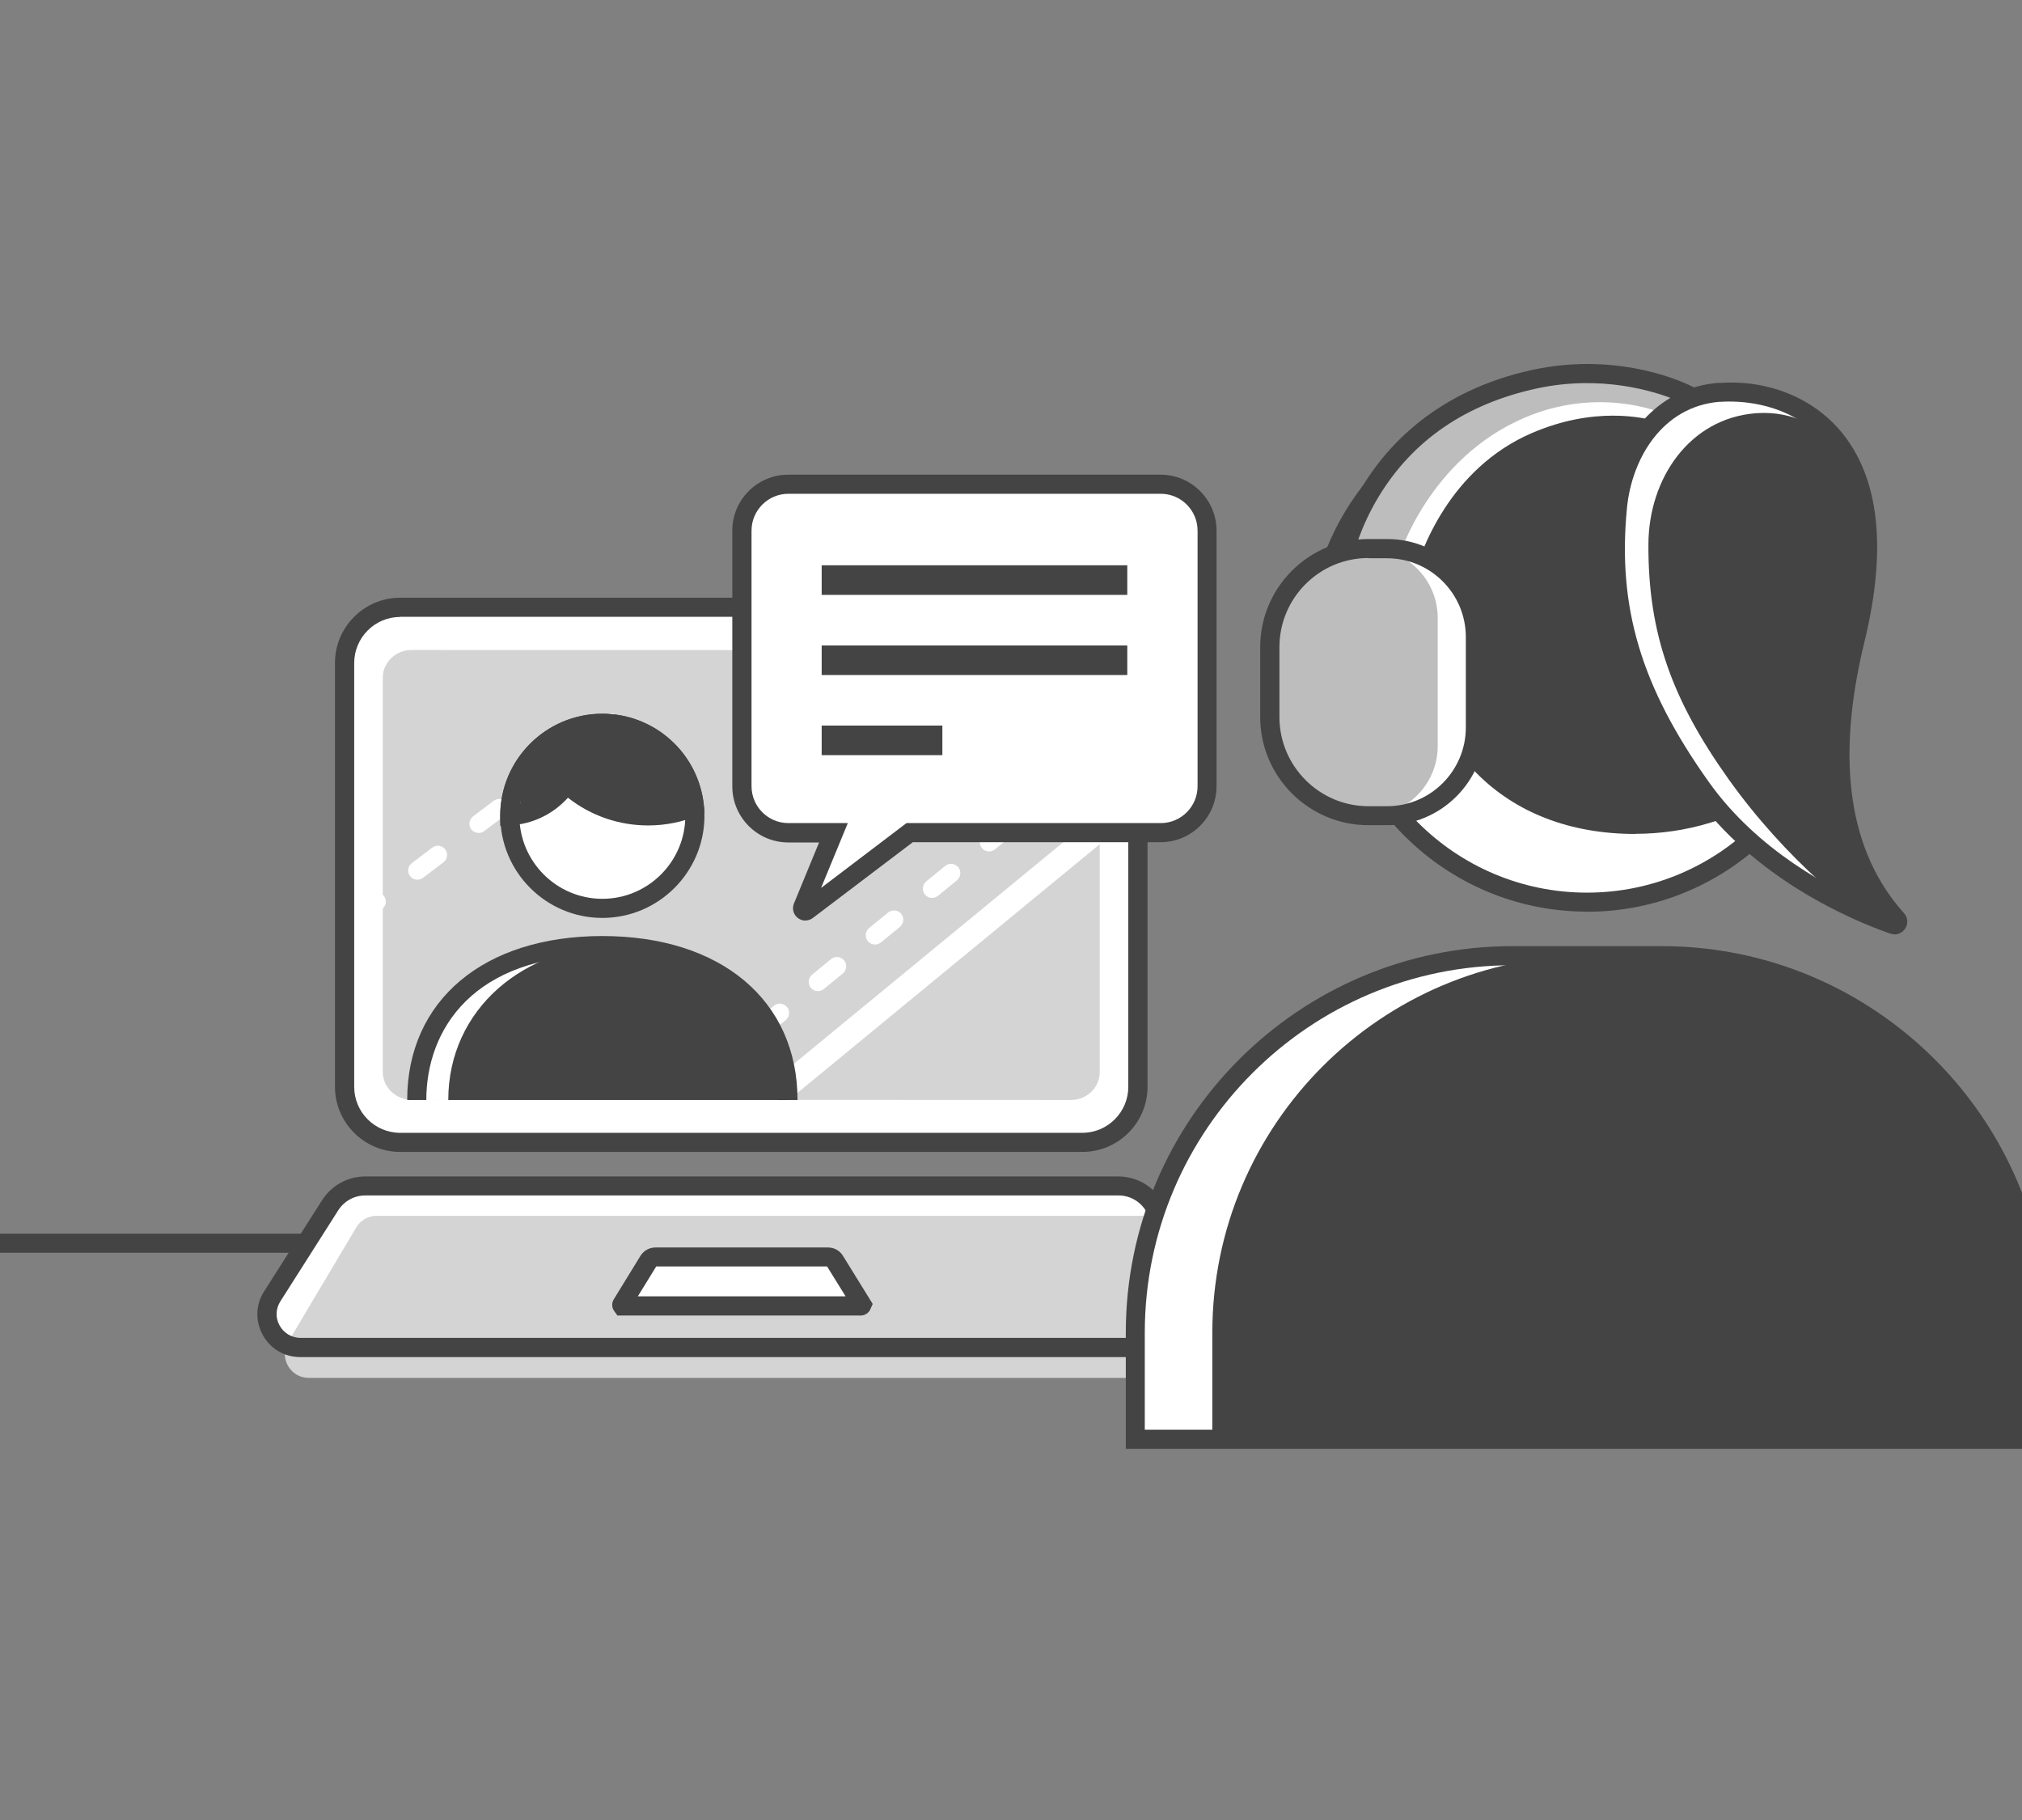 <?xml version="1.0" encoding="UTF-8"?> <svg xmlns="http://www.w3.org/2000/svg" width="200" height="180" viewBox="0 0 200 180" fill="none"><rect x="0" y="0" width="200" height="180" fill="#808080" stroke="none"/><g clip-path="url(#clip0_1051_19658)"><path d="M183.435 122.012H0V123.902H183.435V122.012Z" fill="#444444"></path><path d="M117.051 133.267H29.705C27.108 133.267 25.523 130.401 26.925 128.206L32.656 119.195C33.412 118.012 34.717 117.292 36.132 117.292H110.613C112.015 117.292 113.332 118.012 114.088 119.195L119.819 128.206C121.222 130.401 119.637 133.267 117.039 133.267H117.051Z" fill="white"></path><path d="M28.534 132.669L35.253 121.365C35.679 120.67 36.448 120.243 37.265 120.243H114.807C115.624 120.243 116.392 120.67 116.819 121.365L122.928 131.62C124.184 133.657 122.721 136.278 120.331 136.278H30.546C28.692 136.278 27.558 134.254 28.534 132.669Z" fill="#D4D4D4"></path><path d="M117.051 134.218H29.705C28.132 134.218 26.742 133.401 25.986 132.023C25.23 130.645 25.279 129.035 26.132 127.706L31.863 118.695C32.802 117.231 34.4 116.354 36.131 116.354H110.613C112.344 116.354 113.942 117.231 114.881 118.695L120.612 127.706C121.453 129.035 121.514 130.645 120.758 132.023C120.002 133.401 118.612 134.218 117.039 134.218H117.051ZM36.131 118.231C35.046 118.231 34.046 118.78 33.461 119.695L27.73 128.706C27.266 129.438 27.23 130.34 27.656 131.096C28.083 131.852 28.851 132.316 29.717 132.316H117.051C117.917 132.316 118.697 131.864 119.112 131.096C119.526 130.328 119.502 129.438 119.039 128.706L113.307 119.695C112.722 118.78 111.722 118.231 110.637 118.231H36.131Z" fill="#444444"></path><path d="M108.113 60.078H38.631C36.106 60.078 34.059 62.125 34.059 64.651V108.403C34.059 110.929 36.106 112.976 38.631 112.976H108.113C110.639 112.976 112.686 110.929 112.686 108.403V64.651C112.686 62.125 110.639 60.078 108.113 60.078Z" fill="white"></path><path d="M105.894 108.793L40.729 108.768C39.144 108.768 37.863 107.537 37.863 106.025V67.016C37.863 65.504 39.156 64.272 40.741 64.284L105.906 64.309C107.491 64.309 108.772 65.54 108.772 67.052V106.061C108.772 107.573 107.479 108.805 105.894 108.793Z" fill="#D4D4D4"></path><path d="M73.326 112.28C72.972 112.28 72.618 112.134 72.386 111.841C71.96 111.317 72.033 110.549 72.557 110.122L108.908 80.222C109.432 79.795 110.2 79.868 110.627 80.393C111.054 80.917 110.981 81.685 110.456 82.112L74.106 112.012C73.874 112.195 73.606 112.292 73.338 112.292L73.326 112.28Z" fill="white"></path><path d="M97.825 84.21C97.556 84.21 97.3 84.101 97.117 83.869C96.8 83.479 96.861 82.906 97.251 82.576L98.19 81.808C98.581 81.491 99.154 81.54 99.483 81.942C99.8 82.332 99.739 82.906 99.349 83.235L98.41 84.003C98.239 84.137 98.032 84.21 97.837 84.21H97.825Z" fill="white"></path><path d="M69.606 107.245C69.338 107.245 69.081 107.135 68.898 106.903C68.581 106.513 68.642 105.94 69.033 105.611L70.91 104.074C71.301 103.757 71.874 103.818 72.203 104.208C72.52 104.599 72.459 105.172 72.069 105.501L70.191 107.037C70.02 107.171 69.813 107.245 69.618 107.245H69.606ZM75.252 102.635C74.983 102.635 74.727 102.526 74.544 102.294C74.227 101.904 74.288 101.331 74.678 101.001L76.556 99.465C76.947 99.148 77.52 99.209 77.849 99.599C78.166 99.989 78.105 100.562 77.715 100.892L75.837 102.428C75.666 102.562 75.459 102.635 75.264 102.635H75.252ZM80.897 98.026C80.629 98.026 80.373 97.916 80.19 97.684C79.873 97.294 79.934 96.721 80.324 96.392L82.202 94.856C82.592 94.538 83.166 94.587 83.495 94.99C83.812 95.38 83.751 95.953 83.361 96.282L81.483 97.819C81.312 97.953 81.105 98.026 80.91 98.026H80.897ZM86.543 93.417C86.275 93.417 86.019 93.307 85.836 93.075C85.519 92.685 85.58 92.112 85.97 91.783L87.848 90.246C88.238 89.929 88.811 89.99 89.141 90.38C89.458 90.77 89.397 91.344 89.007 91.673L87.129 93.209C86.958 93.343 86.751 93.417 86.555 93.417H86.543ZM92.189 88.807C91.921 88.807 91.665 88.698 91.482 88.466C91.165 88.076 91.226 87.502 91.616 87.173L93.494 85.637C93.884 85.32 94.457 85.381 94.787 85.771C95.103 86.161 95.043 86.734 94.652 87.064L92.775 88.6C92.604 88.734 92.397 88.807 92.201 88.807H92.189Z" fill="white"></path><path d="M64.899 111.098C64.63 111.098 64.374 110.988 64.192 110.757C63.874 110.366 63.935 109.793 64.326 109.464L65.264 108.696C65.655 108.379 66.228 108.44 66.557 108.83C66.874 109.22 66.813 109.793 66.423 110.123L65.484 110.891C65.313 111.025 65.106 111.098 64.911 111.098H64.899Z" fill="white"></path><path d="M59.458 73.126C59.178 73.126 58.91 73.004 58.727 72.772C58.422 72.37 58.495 71.797 58.898 71.492L59.861 70.748C60.263 70.443 60.836 70.517 61.141 70.919C61.446 71.321 61.373 71.894 60.971 72.199L60.007 72.943C59.836 73.065 59.641 73.126 59.458 73.126Z" fill="white"></path><path d="M41.291 87.003C41.01 87.003 40.742 86.881 40.559 86.649C40.254 86.247 40.327 85.674 40.73 85.369L42.754 83.832C43.156 83.527 43.729 83.6 44.034 84.003C44.339 84.405 44.266 84.978 43.863 85.283L41.839 86.82C41.669 86.942 41.473 87.003 41.291 87.003ZM47.351 82.381C47.07 82.381 46.802 82.259 46.619 82.028C46.314 81.625 46.388 81.052 46.79 80.747L48.814 79.211C49.217 78.906 49.79 78.979 50.095 79.381C50.399 79.784 50.326 80.357 49.924 80.662L47.9 82.198C47.729 82.32 47.534 82.381 47.351 82.381ZM53.411 77.76C53.131 77.76 52.863 77.638 52.68 77.406C52.375 77.004 52.448 76.43 52.85 76.126L54.875 74.589C55.277 74.284 55.85 74.357 56.155 74.76C56.46 75.162 56.387 75.735 55.984 76.04L53.96 77.577C53.789 77.699 53.594 77.76 53.411 77.76Z" fill="white"></path><path d="M36.291 90.819C36.01 90.819 35.742 90.697 35.559 90.465C35.254 90.063 35.327 89.49 35.73 89.185L36.693 88.441C37.095 88.136 37.668 88.209 37.973 88.612C38.278 89.014 38.205 89.587 37.803 89.892L36.839 90.636C36.669 90.758 36.473 90.819 36.291 90.819Z" fill="white"></path><path d="M61.41 129.17L64.398 124.316H82.347L85.335 129.17H61.41Z" fill="white"></path><path d="M107.065 113.927H39.584C36.035 113.927 33.133 111.037 33.133 107.489V65.565C33.133 62.017 36.023 59.115 39.584 59.115H107.053C110.602 59.115 113.504 62.005 113.504 65.565V107.489C113.504 111.037 110.614 113.927 107.053 113.927H107.065ZM39.584 61.017C37.072 61.017 35.035 63.066 35.035 65.578V107.489C35.035 110.001 37.072 112.037 39.584 112.037H107.053C109.565 112.037 111.602 109.988 111.602 107.489V65.565C111.602 63.053 109.565 61.005 107.053 61.005H39.584V61.017Z" fill="#444444"></path><path d="M85.126 130.109H61.067L60.689 129.572C60.506 129.243 60.506 128.828 60.713 128.499L63.347 124.207C63.664 123.694 64.225 123.377 64.835 123.377H81.894C82.504 123.377 83.065 123.682 83.382 124.207L86.321 128.962L86.053 129.56C85.87 129.901 85.504 130.109 85.126 130.109ZM63.103 128.206H83.638L81.809 125.255H64.908L63.091 128.206H63.103Z" fill="#444444"></path><path d="M156.974 89.21C170.558 89.21 181.57 78.198 181.57 64.615C181.57 51.031 170.558 40.019 156.974 40.019C143.391 40.019 132.379 51.031 132.379 64.615C132.379 78.198 143.391 89.21 156.974 89.21Z" fill="white"></path><path d="M156.972 90.161C142.888 90.161 131.426 78.699 131.426 64.615C131.426 50.53 142.888 39.08 156.972 39.08C171.056 39.08 182.519 50.542 182.519 64.627C182.519 78.711 171.056 90.173 156.972 90.173V90.161ZM156.972 40.97C143.925 40.97 133.316 51.579 133.316 64.627C133.316 77.674 143.925 88.283 156.972 88.283C170.02 88.283 180.629 77.674 180.629 64.627C180.629 51.579 170.02 40.97 156.972 40.97Z" fill="#444444"></path><path d="M149.57 94.526H164.349C184.921 94.526 201.627 111.232 201.627 131.803V142.351H112.293V131.803C112.293 111.232 128.999 94.526 149.57 94.526Z" fill="white"></path><path d="M157.191 94.526H164.361C184.933 94.526 201.639 111.232 201.639 131.803V142.595H119.914V131.803C119.914 111.232 136.62 94.526 157.191 94.526Z" fill="#444444"></path><path d="M202.579 143.29H111.355V131.804C111.355 110.72 128.5 93.575 149.584 93.575H164.363C185.447 93.575 202.591 110.72 202.591 131.804V143.29H202.579ZM113.233 141.4H200.689V131.804C200.689 111.769 184.386 95.465 164.351 95.465H149.572C129.537 95.465 113.233 111.769 113.233 131.804V141.4Z" fill="#444444"></path><path d="M167.072 42.202C163.987 40.812 160.365 39.007 156.768 39.007C151.756 39.007 147.561 39.178 141.489 43.141C137.062 46.031 133.563 50.457 131.758 55.542C131.551 56.127 131.843 56.761 132.416 56.993C134.77 57.944 138.343 59.139 140.489 59.407C140.964 73.272 149.281 81.528 161.755 81.528C166.767 81.528 171.437 80.016 175.327 77.442C177.327 73.882 181.571 68.992 181.571 64.627C181.571 54.64 175.608 46.067 167.072 42.214V42.202Z" fill="white"></path><path d="M161.753 82.479C148.79 82.479 140.352 73.979 139.572 60.224C137.352 59.81 134.231 58.761 132.048 57.871C130.999 57.444 130.475 56.286 130.853 55.225C132.731 49.957 136.316 45.384 140.962 42.348C147.059 38.373 151.351 38.068 156.753 38.068C160.68 38.068 165.399 39.409 168.35 40.738C176.947 44.616 182.507 53.993 182.507 64.626C182.507 68.151 180.105 71.772 177.995 74.967C177.3 76.016 176.642 77.016 176.142 77.906L176.032 78.101L175.837 78.223C171.642 81.003 166.777 82.466 161.753 82.466V82.479ZM156.765 39.958C151.534 39.958 147.681 40.238 141.998 43.933C137.694 46.738 134.377 50.969 132.645 55.859C132.609 55.957 132.67 56.078 132.767 56.115C135.182 57.103 138.645 58.225 140.608 58.468L141.413 58.566L141.437 59.371C141.889 72.455 149.681 80.576 161.765 80.576C166.35 80.576 170.789 79.259 174.617 76.772C175.13 75.882 175.764 74.93 176.434 73.918C178.398 70.943 180.629 67.578 180.629 64.614C180.629 54.725 175.508 46.018 167.581 42.446C164.826 41.202 160.411 39.946 156.765 39.946V39.958Z" fill="#444444"></path><path d="M170.022 44.153C167.12 42.848 161.645 41.592 158.267 41.592C153.56 41.592 149.621 41.75 143.915 45.469C139.756 48.189 136.464 52.347 134.769 57.115C134.574 57.664 134.854 58.261 135.391 58.481C137.598 59.383 138.464 59.151 140.476 59.407C140.927 72.431 151.231 81.527 162.95 81.527C167.657 81.527 172.034 80.113 175.692 77.686C177.57 74.345 181.558 69.748 181.558 65.638C181.558 56.261 178.046 47.762 170.022 44.14V44.153Z" fill="#444444"></path><path d="M133.707 57.188C133.707 57.188 137.865 40.068 152.254 37.385C160.949 35.764 166.96 39.068 166.96 39.068L164.692 42.922C164.692 42.922 159.266 40.519 151.925 43.665C142.511 47.702 140.426 58.42 140.426 58.42L133.707 57.176V57.188Z" fill="white"></path><path d="M131.746 55.542C131.746 55.542 138.514 40.177 152.805 37.019C159.853 35.47 166.78 38.397 166.78 38.397L164.329 40.824C164.329 40.824 158.11 38.165 150.769 41.324C141.355 45.36 138.392 55.005 138.392 55.005L131.758 55.53L131.746 55.542Z" fill="#BDBDBD"></path><path d="M141.183 59.529L131.367 57.773L131.465 56.895C131.489 56.724 131.977 52.713 134.708 48.189C137.22 44.018 142.196 38.616 151.585 36.58C160.45 34.665 167.132 38.092 167.401 38.238L168.279 38.702L165.072 44.128L164.303 43.787C164.303 43.787 159.121 41.604 152.292 44.543C143.464 48.335 141.366 58.505 141.354 58.615L141.171 59.529H141.183ZM133.513 56.237L139.732 57.346C140.476 54.578 143.33 46.347 151.561 42.811C157.633 40.214 162.45 41.214 164.291 41.775L165.633 39.507C163.596 38.69 158.365 37.043 152 38.421C145.025 39.933 139.769 43.518 136.391 49.079C134.574 52.066 133.818 54.859 133.526 56.225L133.513 56.237Z" fill="#444444"></path><path d="M145.939 62.98C145.939 58.152 142.025 54.237 137.196 54.237C132.368 54.237 128.453 58.152 128.453 62.98V71.919C128.453 76.747 132.368 80.662 137.196 80.662C142.025 80.662 145.939 76.747 145.939 71.919V62.98Z" fill="white"></path><path d="M135.329 54.237C139.122 54.237 142.207 57.322 142.207 61.115V73.784C142.207 77.577 139.122 80.662 135.329 80.662C130.171 80.662 125.977 76.467 125.977 71.309V63.59C125.977 58.432 130.171 54.237 135.329 54.237Z" fill="#BDBDBD"></path><path d="M137.196 81.613H135.355C129.453 81.613 124.648 76.808 124.648 70.919V64.005C124.648 58.103 129.453 53.31 135.355 53.31H137.196C142.537 53.31 146.89 57.652 146.89 62.993V71.931C146.89 77.272 142.549 81.613 137.196 81.613ZM135.355 55.188C130.502 55.188 126.551 59.139 126.551 64.005V70.919C126.551 75.772 130.502 79.735 135.355 79.735H137.196C141.501 79.735 144.988 76.235 144.988 71.943V63.005C144.988 58.7 141.488 55.213 137.196 55.213H135.355V55.188Z" fill="#444444"></path><path d="M160.766 48.25C160.766 48.25 162.412 41.397 169.045 38.91C175.679 36.422 186.483 42.616 181.544 62.834C177.179 80.662 183.556 88.137 185.666 90.49C185.885 90.734 185.641 91.112 185.324 91.002C181.764 89.759 173.63 85.43 167.692 77.077C157.766 63.115 160.766 48.238 160.766 48.238V48.25Z" fill="white"></path><path d="M163.048 53.81C163.084 47.286 167.133 41.397 173.632 40.872C173.705 40.872 173.766 40.872 173.839 40.86C180.522 40.421 188.399 46.689 183.741 65.724C179.632 82.527 185.643 89.563 187.631 91.77C187.838 92.002 187.594 92.356 187.302 92.246C183.948 91.075 176.559 84.905 170.962 77.04C165.438 69.272 162.999 62.724 163.048 53.81Z" fill="#444444"></path><path d="M187.386 92.404C187.239 92.404 187.105 92.38 186.959 92.331C183.118 90.99 173.509 86.929 167.461 78.417C160.486 68.601 158.047 60.382 159.035 50.066C159.693 43.237 164.058 38.336 169.912 37.872H170.143C174.838 37.543 179.289 39.335 182.069 42.652C185.886 47.201 186.678 54.212 184.41 63.504C181.545 75.222 182.862 84.234 188.325 90.307C188.715 90.733 188.764 91.368 188.434 91.855C188.191 92.209 187.8 92.416 187.386 92.416V92.404ZM171.082 39.713C170.753 39.713 170.485 39.713 170.277 39.738H170.07C164.412 40.213 161.4 45.359 160.925 50.249C159.973 60.065 162.315 67.906 169.009 77.32C173.826 84.1 181.069 87.916 185.447 89.721C180.801 83.246 179.825 74.284 182.581 63.041C184.666 54.493 183.996 47.859 180.63 43.859C177.557 40.201 173.192 39.713 171.082 39.713Z" fill="#444444"></path><path d="M59.58 89.844C64.637 89.844 68.737 85.744 68.737 80.686C68.737 75.628 64.637 71.528 59.58 71.528C54.522 71.528 50.422 75.628 50.422 80.686C50.422 85.744 54.522 89.844 59.58 89.844Z" fill="white"></path><path d="M59.581 90.783C54.008 90.783 49.484 86.246 49.484 80.686C49.484 75.126 54.021 70.589 59.581 70.589C65.142 70.589 69.678 75.126 69.678 80.686C69.678 86.246 65.142 90.783 59.581 90.783ZM59.581 72.479C55.057 72.479 51.374 76.162 51.374 80.686C51.374 85.21 55.057 88.893 59.581 88.893C64.105 88.893 67.788 85.21 67.788 80.686C67.788 76.162 64.105 72.479 59.581 72.479Z" fill="#444444"></path><path d="M49.473 81.674V80.674C49.473 75.113 54.009 70.589 59.569 70.589C64.788 70.589 69.105 74.504 69.617 79.686L69.69 80.381L69.044 80.65C67.471 81.308 65.813 81.637 64.106 81.637C61.215 81.637 58.435 80.674 56.179 78.894C54.716 80.515 52.692 81.503 50.485 81.625L49.485 81.674H49.473ZM55.874 76.113L56.667 76.845C58.691 78.711 61.325 79.747 64.093 79.747C65.313 79.747 66.496 79.552 67.63 79.162C66.91 75.308 63.557 72.479 59.569 72.479C55.582 72.479 51.972 75.577 51.436 79.589C52.972 79.235 54.338 78.333 55.253 77.003L55.874 76.113Z" fill="#444444"></path><path d="M58.166 71.65C53.398 71.65 51.728 76.065 51.301 80.711C53.325 80.394 54.922 79.15 56.044 77.54C58.166 79.491 60.995 80.686 64.105 80.686C65.726 80.686 67.275 80.357 68.689 79.772C68.519 78.016 67.848 76.418 66.824 75.101C65.165 73.382 60.751 71.65 58.166 71.65Z" fill="#444444"></path><path d="M77.931 108.793H41.215C41.215 98.648 49.434 93.514 59.579 93.514C69.725 93.514 77.943 98.648 77.943 108.793H77.931Z" fill="white"></path><path d="M77.934 108.793H44.34C44.34 99.782 51.864 93.514 61.131 93.514C70.411 93.514 77.922 97.819 77.922 106.83V108.793H77.934Z" fill="#444444"></path><path d="M78.884 108.793H76.994C76.994 101.867 72.421 94.465 59.581 94.465C46.74 94.465 42.167 101.867 42.167 108.793H40.277C40.277 98.94 47.85 92.575 59.581 92.575C71.311 92.575 78.884 98.94 78.884 108.793Z" fill="#444444"></path><path d="M114.794 47.884H77.968C75.432 47.884 73.371 49.945 73.371 52.481V77.759C73.371 80.296 75.432 82.356 77.968 82.356H82.431L79.407 89.697C79.297 89.966 79.615 90.209 79.846 90.039L89.967 82.356H114.794C117.331 82.356 119.392 80.296 119.392 77.759V52.481C119.392 49.945 117.331 47.884 114.794 47.884Z" fill="white"></path><path d="M79.677 91.051C79.409 91.051 79.153 90.965 78.921 90.795C78.47 90.453 78.323 89.868 78.531 89.356L81.018 83.32H77.97C74.921 83.32 72.434 80.832 72.434 77.784V52.481C72.434 49.42 74.921 46.945 77.97 46.945H114.796C117.844 46.945 120.332 49.432 120.332 52.481V77.759C120.332 80.82 117.844 83.295 114.796 83.295H90.286L80.409 90.782C80.189 90.953 79.921 91.039 79.665 91.039L79.677 91.051ZM77.982 48.835C75.97 48.835 74.336 50.469 74.336 52.481V77.759C74.336 79.771 75.97 81.405 77.982 81.405H83.859L81.213 87.819L89.664 81.405H114.808C116.82 81.405 118.454 79.771 118.454 77.759V52.481C118.454 50.469 116.82 48.835 114.808 48.835H77.982Z" fill="#444444"></path><path d="M111.503 55.907H81.273V58.834H111.503V55.907Z" fill="#444444"></path><path d="M111.503 63.834H81.273V66.761H111.503V63.834Z" fill="#444444"></path><path d="M93.211 71.76H81.273V74.686H93.211V71.76Z" fill="#444444"></path></g><defs><clipPath id="clip0_1051_19658"><rect width="200" height="180" fill="white"></rect></clipPath></defs></svg> 